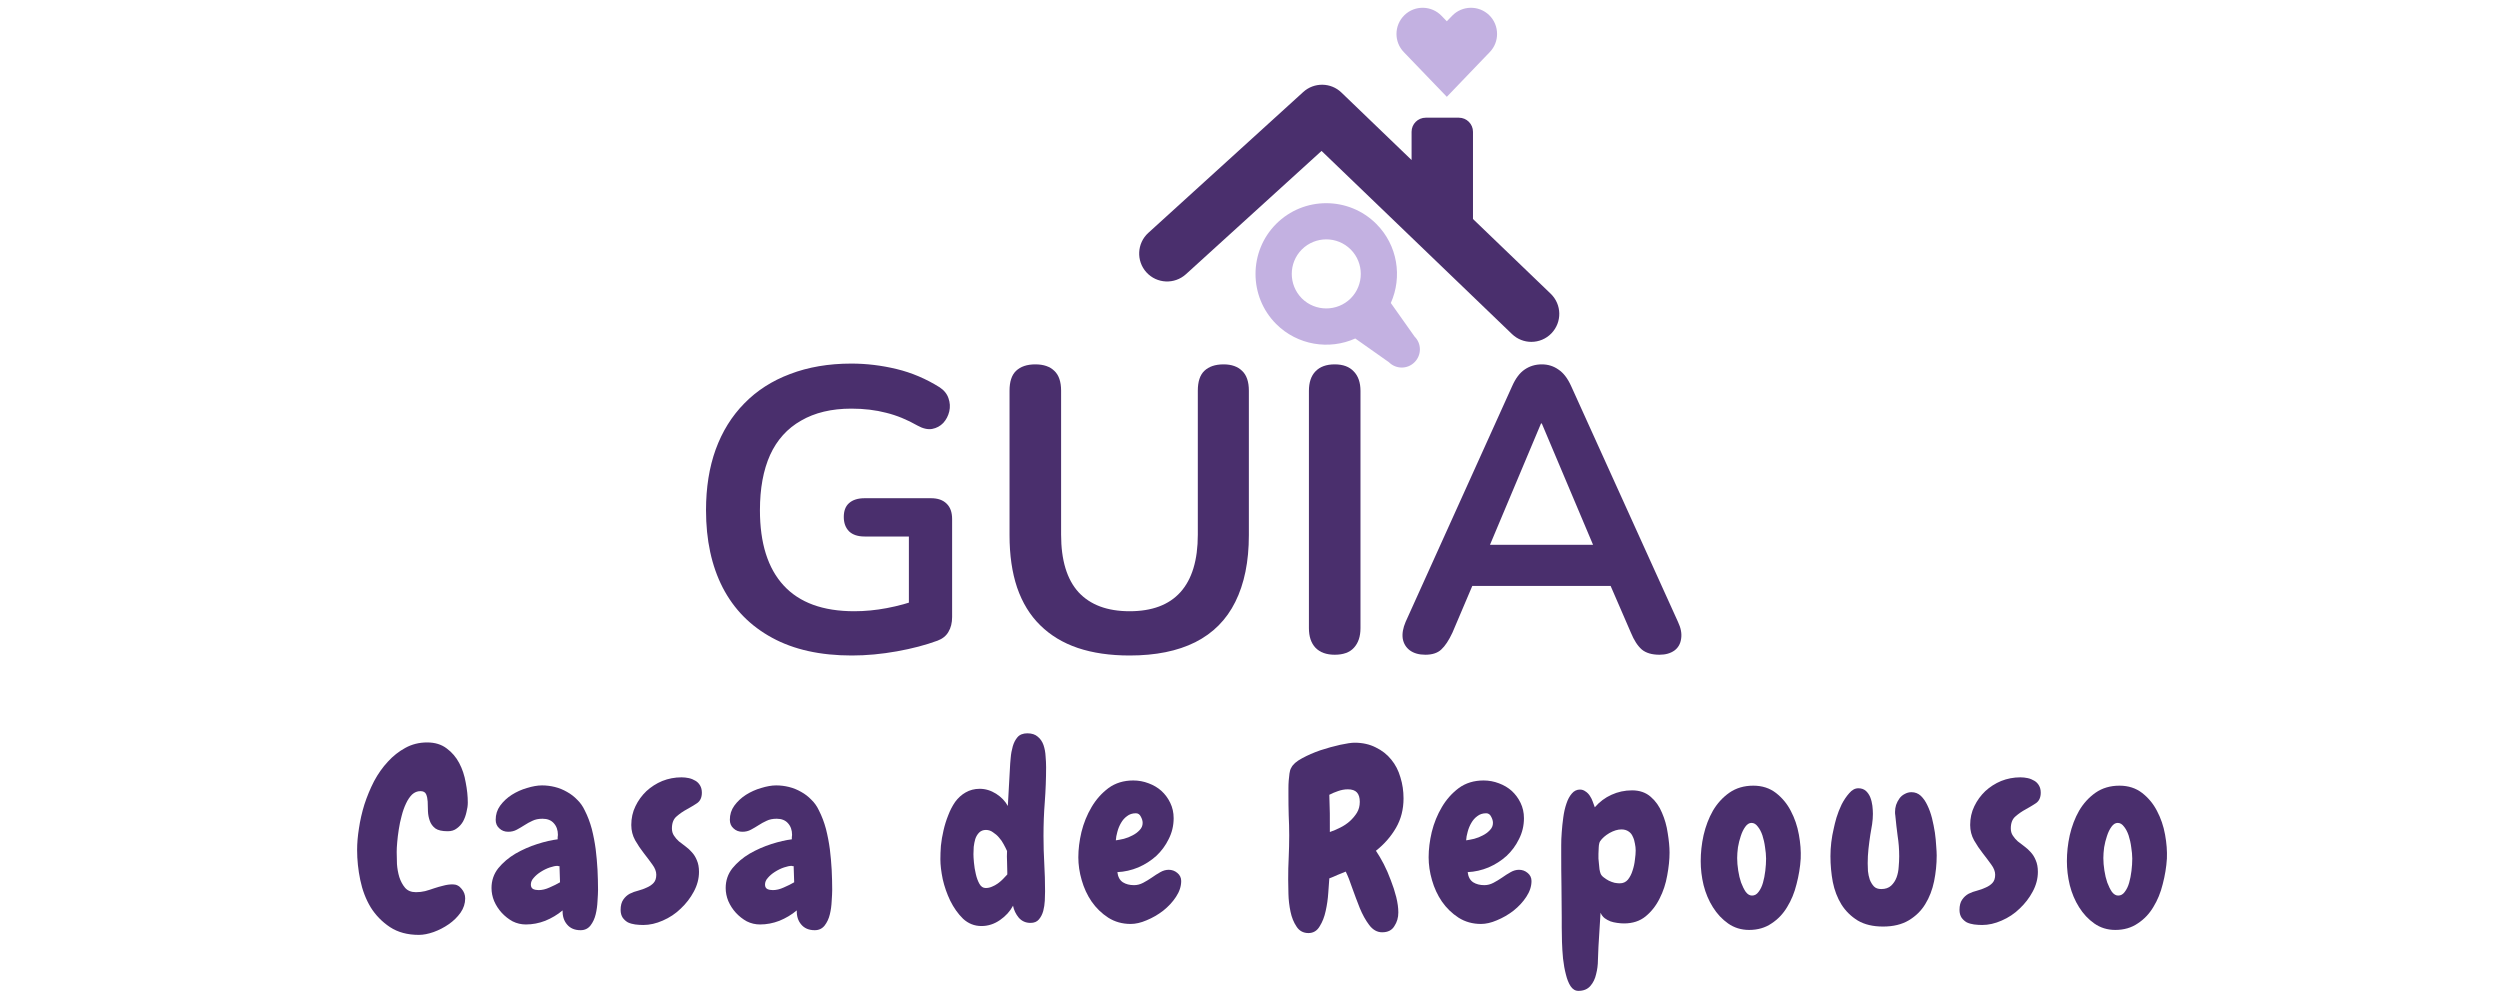 <?xml version="1.0" encoding="UTF-8"?>
<svg xmlns="http://www.w3.org/2000/svg" xmlns:xlink="http://www.w3.org/1999/xlink" width="200" zoomAndPan="magnify" viewBox="0 0 150 60" height="80" preserveAspectRatio="xMidYMid meet" version="1.0">
  <defs>
    <g></g>
    <clipPath id="6ddfd1fedf">
      <path d="M 68.352 5.078 L 93.559 5.078 L 93.559 20.512 L 68.352 20.512 Z M 68.352 5.078 " clip-rule="nonzero"></path>
    </clipPath>
    <clipPath id="aa4024d11d">
      <path d="M 83 0.301 L 90 0.301 L 90 6 L 83 6 Z M 83 0.301 " clip-rule="nonzero"></path>
    </clipPath>
    <clipPath id="9c0c8d02f8">
      <path d="M 75 12 L 85.418 12 L 85.418 22.277 L 75 22.277 Z M 75 12 " clip-rule="nonzero"></path>
    </clipPath>
  </defs>
  <g clip-path="url(#6ddfd1fedf)">
    <path fill="#4a2f6d" d="M 93.043 17.625 L 88.379 13.141 L 88.379 7.906 C 88.379 7.441 88 7.062 87.535 7.062 L 85.543 7.062 C 85.074 7.062 84.695 7.441 84.695 7.906 L 84.695 9.602 L 80.484 5.551 C 79.852 4.941 78.848 4.926 78.195 5.52 L 68.898 13.973 C 68.215 14.594 68.164 15.656 68.785 16.34 C 69.41 17.027 70.469 17.074 71.156 16.453 L 79.293 9.055 L 90.719 20.043 C 91.043 20.355 91.461 20.512 91.879 20.512 C 92.32 20.512 92.762 20.34 93.09 19.996 C 93.73 19.328 93.711 18.27 93.043 17.625 " fill-opacity="1" fill-rule="nonzero"></path>
  </g>
  <g clip-path="url(#aa4024d11d)">
    <path fill="#c3b1e1" d="M 89.824 2.039 C 89.824 2.43 89.68 2.82 89.387 3.125 L 88.984 3.543 L 86.809 5.809 L 84.629 3.543 L 84.227 3.125 C 83.934 2.82 83.789 2.43 83.789 2.039 C 83.789 1.621 83.953 1.211 84.273 0.902 C 84.895 0.305 85.891 0.324 86.492 0.949 L 86.809 1.277 L 87.125 0.949 C 87.727 0.324 88.719 0.305 89.344 0.902 C 89.664 1.211 89.824 1.621 89.824 2.039 " fill-opacity="1" fill-rule="nonzero"></path>
  </g>
  <g clip-path="url(#9c0c8d02f8)">
    <path fill="#c3b1e1" d="M 84.875 20.195 L 83.449 18.18 C 84.148 16.613 83.859 14.715 82.578 13.434 C 80.922 11.777 78.227 11.777 76.57 13.434 C 74.918 15.09 74.918 17.785 76.57 19.441 C 77.852 20.719 79.758 21.012 81.316 20.309 L 83.336 21.734 C 83.762 22.16 84.449 22.16 84.871 21.734 C 85.301 21.309 85.301 20.617 84.875 20.195 Z M 78.109 17.902 C 77.305 17.09 77.305 15.777 78.109 14.969 C 78.922 14.16 80.234 14.16 81.043 14.969 C 81.848 15.777 81.848 17.094 81.043 17.902 C 80.234 18.707 78.918 18.707 78.109 17.902 Z M 78.109 17.902 " fill-opacity="1" fill-rule="nonzero"></path>
  </g>
  <g fill="#4a2f6d" fill-opacity="1">
    <g transform="translate(21.349, 55.39)">
      <g>
        <path d="M 6.719 -7.234 C 6.719 -7.055 6.691 -6.867 6.641 -6.672 C 6.598 -6.473 6.531 -6.285 6.438 -6.109 C 6.344 -5.941 6.219 -5.801 6.062 -5.688 C 5.914 -5.57 5.734 -5.516 5.516 -5.516 C 5.18 -5.516 4.93 -5.57 4.766 -5.688 C 4.609 -5.812 4.5 -5.961 4.438 -6.141 C 4.375 -6.316 4.336 -6.508 4.328 -6.719 C 4.328 -6.926 4.32 -7.117 4.312 -7.297 C 4.301 -7.473 4.27 -7.617 4.219 -7.734 C 4.164 -7.859 4.051 -7.922 3.875 -7.922 C 3.688 -7.922 3.52 -7.852 3.375 -7.719 C 3.238 -7.582 3.117 -7.406 3.016 -7.188 C 2.91 -6.969 2.82 -6.719 2.75 -6.438 C 2.676 -6.164 2.617 -5.895 2.578 -5.625 C 2.535 -5.352 2.504 -5.098 2.484 -4.859 C 2.461 -4.617 2.453 -4.422 2.453 -4.266 C 2.453 -4.066 2.457 -3.828 2.469 -3.547 C 2.488 -3.273 2.535 -3.016 2.609 -2.766 C 2.691 -2.516 2.805 -2.301 2.953 -2.125 C 3.109 -1.945 3.328 -1.859 3.609 -1.859 C 3.797 -1.859 3.977 -1.879 4.156 -1.922 C 4.344 -1.973 4.523 -2.031 4.703 -2.094 C 4.891 -2.156 5.07 -2.207 5.25 -2.25 C 5.438 -2.301 5.625 -2.328 5.812 -2.328 C 6.031 -2.328 6.207 -2.238 6.344 -2.062 C 6.488 -1.895 6.562 -1.703 6.562 -1.484 C 6.562 -1.18 6.469 -0.895 6.281 -0.625 C 6.094 -0.363 5.859 -0.133 5.578 0.062 C 5.297 0.258 4.992 0.414 4.672 0.531 C 4.348 0.645 4.051 0.703 3.781 0.703 C 3.102 0.703 2.523 0.547 2.047 0.234 C 1.578 -0.078 1.191 -0.473 0.891 -0.953 C 0.598 -1.441 0.391 -1.988 0.266 -2.594 C 0.141 -3.195 0.078 -3.797 0.078 -4.391 C 0.078 -4.785 0.113 -5.219 0.188 -5.688 C 0.258 -6.164 0.367 -6.645 0.516 -7.125 C 0.672 -7.602 0.863 -8.066 1.094 -8.516 C 1.332 -8.961 1.609 -9.352 1.922 -9.688 C 2.234 -10.031 2.582 -10.305 2.969 -10.516 C 3.363 -10.734 3.801 -10.844 4.281 -10.844 C 4.75 -10.844 5.141 -10.723 5.453 -10.484 C 5.766 -10.254 6.016 -9.961 6.203 -9.609 C 6.391 -9.254 6.52 -8.863 6.594 -8.438 C 6.676 -8.02 6.719 -7.617 6.719 -7.234 Z M 6.719 -7.234 "></path>
      </g>
    </g>
  </g>
  <g fill="#4a2f6d" fill-opacity="1">
    <g transform="translate(29.413, 55.39)">
      <g>
        <path d="M 6.469 -2 C 6.469 -1.832 6.457 -1.609 6.438 -1.328 C 6.426 -1.055 6.391 -0.789 6.328 -0.531 C 6.266 -0.27 6.16 -0.047 6.016 0.141 C 5.867 0.328 5.672 0.422 5.422 0.422 C 5.066 0.422 4.797 0.305 4.609 0.078 C 4.422 -0.141 4.332 -0.422 4.344 -0.766 C 4.031 -0.504 3.68 -0.297 3.297 -0.141 C 2.922 0.004 2.535 0.078 2.141 0.078 C 1.859 0.078 1.594 0.016 1.344 -0.109 C 1.102 -0.242 0.883 -0.414 0.688 -0.625 C 0.5 -0.832 0.348 -1.066 0.234 -1.328 C 0.129 -1.586 0.078 -1.848 0.078 -2.109 C 0.078 -2.555 0.211 -2.953 0.484 -3.297 C 0.766 -3.641 1.109 -3.93 1.516 -4.172 C 1.93 -4.41 2.367 -4.602 2.828 -4.75 C 3.285 -4.895 3.691 -4.988 4.047 -5.031 C 4.047 -5.082 4.047 -5.125 4.047 -5.156 C 4.055 -5.195 4.062 -5.242 4.062 -5.297 C 4.062 -5.586 3.977 -5.82 3.812 -6 C 3.656 -6.176 3.43 -6.266 3.141 -6.266 C 2.898 -6.266 2.695 -6.223 2.531 -6.141 C 2.363 -6.066 2.203 -5.977 2.047 -5.875 C 1.898 -5.781 1.75 -5.691 1.594 -5.609 C 1.438 -5.523 1.266 -5.484 1.078 -5.484 C 0.867 -5.484 0.691 -5.551 0.547 -5.688 C 0.398 -5.82 0.328 -5.992 0.328 -6.203 C 0.328 -6.516 0.414 -6.797 0.594 -7.047 C 0.781 -7.305 1.016 -7.523 1.297 -7.703 C 1.578 -7.879 1.879 -8.016 2.203 -8.109 C 2.535 -8.211 2.836 -8.266 3.109 -8.266 C 3.367 -8.266 3.625 -8.234 3.875 -8.172 C 4.133 -8.109 4.379 -8.008 4.609 -7.875 C 4.836 -7.75 5.039 -7.594 5.219 -7.406 C 5.406 -7.227 5.555 -7.016 5.672 -6.766 C 5.848 -6.422 5.988 -6.051 6.094 -5.656 C 6.195 -5.258 6.273 -4.852 6.328 -4.438 C 6.379 -4.031 6.414 -3.617 6.438 -3.203 C 6.457 -2.797 6.469 -2.395 6.469 -2 Z M 4.188 -2.453 L 4.156 -3.422 C 4.133 -3.422 4.113 -3.422 4.094 -3.422 C 4.07 -3.43 4.051 -3.438 4.031 -3.438 C 3.914 -3.438 3.766 -3.406 3.578 -3.344 C 3.391 -3.281 3.207 -3.191 3.031 -3.078 C 2.863 -2.973 2.723 -2.852 2.609 -2.719 C 2.492 -2.594 2.438 -2.457 2.438 -2.312 C 2.438 -2.188 2.484 -2.098 2.578 -2.047 C 2.672 -2.004 2.781 -1.984 2.906 -1.984 C 3.113 -1.984 3.332 -2.035 3.562 -2.141 C 3.801 -2.242 4.008 -2.348 4.188 -2.453 Z M 4.188 -2.453 "></path>
      </g>
    </g>
  </g>
  <g fill="#4a2f6d" fill-opacity="1">
    <g transform="translate(37.518, 55.39)">
      <g>
        <path d="M 4.594 -7.828 C 4.594 -7.547 4.5 -7.336 4.312 -7.203 C 4.125 -7.078 3.914 -6.953 3.688 -6.828 C 3.469 -6.711 3.266 -6.57 3.078 -6.406 C 2.891 -6.25 2.797 -6.008 2.797 -5.688 C 2.797 -5.52 2.836 -5.375 2.922 -5.25 C 3.004 -5.125 3.102 -5.008 3.219 -4.906 C 3.344 -4.812 3.473 -4.711 3.609 -4.609 C 3.754 -4.504 3.883 -4.383 4 -4.25 C 4.125 -4.113 4.223 -3.953 4.297 -3.766 C 4.379 -3.578 4.422 -3.348 4.422 -3.078 C 4.422 -2.672 4.316 -2.273 4.109 -1.891 C 3.91 -1.516 3.648 -1.176 3.328 -0.875 C 3.016 -0.57 2.656 -0.332 2.25 -0.156 C 1.852 0.02 1.461 0.109 1.078 0.109 C 0.922 0.109 0.758 0.098 0.594 0.078 C 0.438 0.055 0.289 0.016 0.156 -0.047 C 0.031 -0.117 -0.07 -0.211 -0.156 -0.328 C -0.238 -0.453 -0.281 -0.609 -0.281 -0.797 C -0.281 -1.055 -0.227 -1.258 -0.125 -1.406 C -0.02 -1.562 0.109 -1.68 0.266 -1.766 C 0.43 -1.848 0.602 -1.91 0.781 -1.953 C 0.969 -2.004 1.141 -2.066 1.297 -2.141 C 1.461 -2.211 1.598 -2.305 1.703 -2.422 C 1.805 -2.535 1.859 -2.695 1.859 -2.906 C 1.859 -3.102 1.781 -3.305 1.625 -3.516 C 1.469 -3.734 1.297 -3.961 1.109 -4.203 C 0.922 -4.441 0.75 -4.695 0.594 -4.969 C 0.438 -5.25 0.359 -5.555 0.359 -5.891 C 0.359 -6.297 0.441 -6.672 0.609 -7.016 C 0.773 -7.359 0.992 -7.66 1.266 -7.922 C 1.547 -8.18 1.863 -8.383 2.219 -8.531 C 2.582 -8.676 2.969 -8.75 3.375 -8.75 C 3.52 -8.75 3.664 -8.734 3.812 -8.703 C 3.957 -8.672 4.086 -8.617 4.203 -8.547 C 4.316 -8.484 4.41 -8.391 4.484 -8.266 C 4.555 -8.148 4.594 -8.004 4.594 -7.828 Z M 4.594 -7.828 "></path>
      </g>
    </g>
  </g>
  <g fill="#4a2f6d" fill-opacity="1">
    <g transform="translate(43.463, 55.39)">
      <g>
        <path d="M 6.469 -2 C 6.469 -1.832 6.457 -1.609 6.438 -1.328 C 6.426 -1.055 6.391 -0.789 6.328 -0.531 C 6.266 -0.27 6.16 -0.047 6.016 0.141 C 5.867 0.328 5.672 0.422 5.422 0.422 C 5.066 0.422 4.797 0.305 4.609 0.078 C 4.422 -0.141 4.332 -0.422 4.344 -0.766 C 4.031 -0.504 3.68 -0.297 3.297 -0.141 C 2.922 0.004 2.535 0.078 2.141 0.078 C 1.859 0.078 1.594 0.016 1.344 -0.109 C 1.102 -0.242 0.883 -0.414 0.688 -0.625 C 0.5 -0.832 0.348 -1.066 0.234 -1.328 C 0.129 -1.586 0.078 -1.848 0.078 -2.109 C 0.078 -2.555 0.211 -2.953 0.484 -3.297 C 0.766 -3.641 1.109 -3.93 1.516 -4.172 C 1.93 -4.41 2.367 -4.602 2.828 -4.75 C 3.285 -4.895 3.691 -4.988 4.047 -5.031 C 4.047 -5.082 4.047 -5.125 4.047 -5.156 C 4.055 -5.195 4.062 -5.242 4.062 -5.297 C 4.062 -5.586 3.977 -5.82 3.812 -6 C 3.656 -6.176 3.43 -6.266 3.141 -6.266 C 2.898 -6.266 2.695 -6.223 2.531 -6.141 C 2.363 -6.066 2.203 -5.977 2.047 -5.875 C 1.898 -5.781 1.75 -5.691 1.594 -5.609 C 1.438 -5.523 1.266 -5.484 1.078 -5.484 C 0.867 -5.484 0.691 -5.551 0.547 -5.688 C 0.398 -5.82 0.328 -5.992 0.328 -6.203 C 0.328 -6.516 0.414 -6.797 0.594 -7.047 C 0.781 -7.305 1.016 -7.523 1.297 -7.703 C 1.578 -7.879 1.879 -8.016 2.203 -8.109 C 2.535 -8.211 2.836 -8.266 3.109 -8.266 C 3.367 -8.266 3.625 -8.234 3.875 -8.172 C 4.133 -8.109 4.379 -8.008 4.609 -7.875 C 4.836 -7.75 5.039 -7.594 5.219 -7.406 C 5.406 -7.227 5.555 -7.016 5.672 -6.766 C 5.848 -6.422 5.988 -6.051 6.094 -5.656 C 6.195 -5.258 6.273 -4.852 6.328 -4.438 C 6.379 -4.031 6.414 -3.617 6.438 -3.203 C 6.457 -2.797 6.469 -2.395 6.469 -2 Z M 4.188 -2.453 L 4.156 -3.422 C 4.133 -3.422 4.113 -3.422 4.094 -3.422 C 4.07 -3.43 4.051 -3.438 4.031 -3.438 C 3.914 -3.438 3.766 -3.406 3.578 -3.344 C 3.391 -3.281 3.207 -3.191 3.031 -3.078 C 2.863 -2.973 2.723 -2.852 2.609 -2.719 C 2.492 -2.594 2.438 -2.457 2.438 -2.312 C 2.438 -2.188 2.484 -2.098 2.578 -2.047 C 2.672 -2.004 2.781 -1.984 2.906 -1.984 C 3.113 -1.984 3.332 -2.035 3.562 -2.141 C 3.801 -2.242 4.008 -2.348 4.188 -2.453 Z M 4.188 -2.453 "></path>
      </g>
    </g>
  </g>
  <g fill="#4a2f6d" fill-opacity="1">
    <g transform="translate(51.568, 55.39)">
      <g></g>
    </g>
  </g>
  <g fill="#4a2f6d" fill-opacity="1">
    <g transform="translate(56.204, 55.39)">
      <g>
        <path d="M 6.562 -9.359 C 6.562 -8.66 6.535 -7.969 6.484 -7.281 C 6.43 -6.602 6.406 -5.922 6.406 -5.234 C 6.406 -4.672 6.422 -4.113 6.453 -3.562 C 6.484 -3.02 6.5 -2.469 6.5 -1.906 C 6.5 -1.75 6.492 -1.562 6.484 -1.344 C 6.473 -1.133 6.441 -0.93 6.391 -0.734 C 6.336 -0.535 6.25 -0.363 6.125 -0.219 C 6.008 -0.082 5.844 -0.016 5.625 -0.016 C 5.344 -0.016 5.109 -0.117 4.922 -0.328 C 4.742 -0.547 4.629 -0.785 4.578 -1.047 C 4.398 -0.711 4.141 -0.426 3.797 -0.188 C 3.453 0.051 3.082 0.172 2.688 0.172 C 2.258 0.172 1.891 0.023 1.578 -0.266 C 1.273 -0.566 1.02 -0.926 0.812 -1.344 C 0.613 -1.758 0.461 -2.191 0.359 -2.641 C 0.266 -3.098 0.219 -3.492 0.219 -3.828 C 0.219 -4.066 0.227 -4.336 0.25 -4.641 C 0.281 -4.941 0.332 -5.25 0.406 -5.562 C 0.477 -5.875 0.57 -6.176 0.688 -6.469 C 0.801 -6.77 0.941 -7.039 1.109 -7.281 C 1.285 -7.52 1.492 -7.707 1.734 -7.844 C 1.984 -7.988 2.266 -8.062 2.578 -8.062 C 2.922 -8.062 3.25 -7.961 3.562 -7.766 C 3.875 -7.566 4.109 -7.32 4.266 -7.031 L 4.391 -9.281 C 4.398 -9.469 4.414 -9.68 4.438 -9.922 C 4.457 -10.16 4.5 -10.391 4.562 -10.609 C 4.625 -10.828 4.719 -11.008 4.844 -11.156 C 4.977 -11.312 5.176 -11.391 5.438 -11.391 C 5.707 -11.391 5.914 -11.32 6.062 -11.188 C 6.219 -11.062 6.332 -10.895 6.406 -10.688 C 6.477 -10.477 6.52 -10.254 6.531 -10.016 C 6.551 -9.785 6.562 -9.566 6.562 -9.359 Z M 4.234 -3.047 C 4.234 -3.266 4.227 -3.477 4.219 -3.688 C 4.207 -3.895 4.207 -4.109 4.219 -4.328 C 4.164 -4.453 4.098 -4.586 4.016 -4.734 C 3.941 -4.879 3.848 -5.016 3.734 -5.141 C 3.629 -5.266 3.508 -5.367 3.375 -5.453 C 3.25 -5.547 3.109 -5.594 2.953 -5.594 C 2.785 -5.594 2.648 -5.539 2.547 -5.438 C 2.441 -5.332 2.363 -5.203 2.312 -5.047 C 2.27 -4.898 2.238 -4.742 2.219 -4.578 C 2.207 -4.41 2.203 -4.266 2.203 -4.141 C 2.203 -4.023 2.211 -3.852 2.234 -3.625 C 2.254 -3.406 2.289 -3.18 2.344 -2.953 C 2.395 -2.723 2.469 -2.523 2.562 -2.359 C 2.656 -2.191 2.781 -2.109 2.938 -2.109 C 3.062 -2.109 3.188 -2.133 3.312 -2.188 C 3.438 -2.238 3.551 -2.301 3.656 -2.375 C 3.77 -2.457 3.875 -2.547 3.969 -2.641 C 4.07 -2.742 4.16 -2.836 4.234 -2.922 Z M 4.234 -3.047 "></path>
      </g>
    </g>
  </g>
  <g fill="#4a2f6d" fill-opacity="1">
    <g transform="translate(64.481, 55.39)">
      <g>
        <path d="M 6.391 -2.531 C 6.391 -2.207 6.285 -1.891 6.078 -1.578 C 5.879 -1.273 5.625 -1 5.312 -0.75 C 5 -0.508 4.664 -0.316 4.312 -0.172 C 3.969 -0.023 3.648 0.047 3.359 0.047 C 2.859 0.047 2.41 -0.078 2.016 -0.328 C 1.617 -0.586 1.285 -0.91 1.016 -1.297 C 0.754 -1.68 0.555 -2.109 0.422 -2.578 C 0.285 -3.047 0.219 -3.504 0.219 -3.953 C 0.219 -4.43 0.281 -4.938 0.406 -5.469 C 0.539 -6.008 0.742 -6.508 1.016 -6.969 C 1.285 -7.426 1.625 -7.805 2.031 -8.109 C 2.445 -8.41 2.941 -8.562 3.516 -8.562 C 3.836 -8.562 4.145 -8.504 4.438 -8.391 C 4.727 -8.285 4.984 -8.133 5.203 -7.938 C 5.422 -7.738 5.598 -7.5 5.734 -7.219 C 5.867 -6.945 5.938 -6.641 5.938 -6.297 C 5.938 -5.848 5.836 -5.43 5.641 -5.047 C 5.453 -4.66 5.203 -4.32 4.891 -4.031 C 4.578 -3.75 4.219 -3.52 3.812 -3.344 C 3.406 -3.176 2.988 -3.082 2.562 -3.062 C 2.594 -2.781 2.703 -2.578 2.891 -2.453 C 3.078 -2.336 3.301 -2.281 3.562 -2.281 C 3.75 -2.281 3.93 -2.328 4.109 -2.422 C 4.285 -2.516 4.457 -2.617 4.625 -2.734 C 4.801 -2.859 4.973 -2.969 5.141 -3.062 C 5.305 -3.156 5.473 -3.203 5.641 -3.203 C 5.836 -3.203 6.008 -3.141 6.156 -3.016 C 6.312 -2.891 6.391 -2.727 6.391 -2.531 Z M 4.078 -6.016 C 4.078 -6.141 4.039 -6.266 3.969 -6.391 C 3.906 -6.523 3.805 -6.594 3.672 -6.594 C 3.461 -6.594 3.285 -6.535 3.141 -6.422 C 2.992 -6.316 2.875 -6.18 2.781 -6.016 C 2.688 -5.859 2.613 -5.68 2.562 -5.484 C 2.508 -5.297 2.477 -5.125 2.469 -4.969 C 2.602 -4.988 2.766 -5.02 2.953 -5.062 C 3.141 -5.113 3.312 -5.18 3.469 -5.266 C 3.633 -5.348 3.773 -5.453 3.891 -5.578 C 4.016 -5.703 4.078 -5.848 4.078 -6.016 Z M 4.078 -6.016 "></path>
      </g>
    </g>
  </g>
  <g fill="#4a2f6d" fill-opacity="1">
    <g transform="translate(72.217, 55.39)">
      <g></g>
    </g>
  </g>
  <g fill="#4a2f6d" fill-opacity="1">
    <g transform="translate(76.853, 55.39)">
      <g>
        <path d="M 7.359 -7.484 C 7.359 -6.828 7.207 -6.238 6.906 -5.719 C 6.602 -5.195 6.203 -4.738 5.703 -4.344 C 5.859 -4.113 6.016 -3.848 6.172 -3.547 C 6.328 -3.242 6.469 -2.922 6.594 -2.578 C 6.727 -2.242 6.836 -1.906 6.922 -1.562 C 7.004 -1.227 7.047 -0.922 7.047 -0.641 C 7.047 -0.336 6.969 -0.066 6.812 0.172 C 6.664 0.422 6.422 0.547 6.078 0.547 C 5.773 0.547 5.516 0.398 5.297 0.109 C 5.086 -0.172 4.898 -0.508 4.734 -0.906 C 4.578 -1.301 4.426 -1.703 4.281 -2.109 C 4.145 -2.516 4.016 -2.844 3.891 -3.094 C 3.723 -3.031 3.555 -2.961 3.391 -2.891 C 3.234 -2.816 3.07 -2.75 2.906 -2.688 C 2.895 -2.477 2.875 -2.191 2.844 -1.828 C 2.82 -1.461 2.77 -1.098 2.688 -0.734 C 2.613 -0.379 2.492 -0.07 2.328 0.188 C 2.172 0.457 1.945 0.594 1.656 0.594 C 1.344 0.594 1.102 0.461 0.938 0.203 C 0.77 -0.047 0.648 -0.344 0.578 -0.688 C 0.504 -1.039 0.461 -1.398 0.453 -1.766 C 0.441 -2.129 0.438 -2.414 0.438 -2.625 C 0.438 -3.07 0.445 -3.508 0.469 -3.938 C 0.488 -4.375 0.5 -4.816 0.5 -5.266 C 0.5 -5.672 0.488 -6.078 0.469 -6.484 C 0.457 -6.891 0.453 -7.301 0.453 -7.719 C 0.453 -7.812 0.453 -7.93 0.453 -8.078 C 0.453 -8.234 0.457 -8.391 0.469 -8.547 C 0.488 -8.703 0.504 -8.848 0.516 -8.984 C 0.535 -9.129 0.57 -9.242 0.625 -9.328 C 0.719 -9.523 0.93 -9.711 1.266 -9.891 C 1.609 -10.078 1.977 -10.238 2.375 -10.375 C 2.781 -10.508 3.176 -10.617 3.562 -10.703 C 3.945 -10.785 4.234 -10.828 4.422 -10.828 C 4.898 -10.828 5.32 -10.734 5.688 -10.547 C 6.062 -10.367 6.375 -10.125 6.625 -9.812 C 6.875 -9.508 7.055 -9.156 7.172 -8.75 C 7.297 -8.352 7.359 -7.93 7.359 -7.484 Z M 4.734 -7.281 C 4.734 -7.531 4.676 -7.719 4.562 -7.844 C 4.445 -7.969 4.266 -8.031 4.016 -8.031 C 3.816 -8.031 3.617 -7.992 3.422 -7.922 C 3.234 -7.859 3.062 -7.785 2.906 -7.703 C 2.938 -6.953 2.945 -6.207 2.938 -5.469 C 3.145 -5.539 3.352 -5.629 3.562 -5.734 C 3.77 -5.836 3.957 -5.961 4.125 -6.109 C 4.301 -6.266 4.445 -6.438 4.562 -6.625 C 4.676 -6.812 4.734 -7.031 4.734 -7.281 Z M 4.734 -7.281 "></path>
      </g>
    </g>
  </g>
  <g fill="#4a2f6d" fill-opacity="1">
    <g transform="translate(85.499, 55.39)">
      <g>
        <path d="M 6.391 -2.531 C 6.391 -2.207 6.285 -1.891 6.078 -1.578 C 5.879 -1.273 5.625 -1 5.312 -0.75 C 5 -0.508 4.664 -0.316 4.312 -0.172 C 3.969 -0.023 3.648 0.047 3.359 0.047 C 2.859 0.047 2.41 -0.078 2.016 -0.328 C 1.617 -0.586 1.285 -0.91 1.016 -1.297 C 0.754 -1.68 0.555 -2.109 0.422 -2.578 C 0.285 -3.047 0.219 -3.504 0.219 -3.953 C 0.219 -4.43 0.281 -4.938 0.406 -5.469 C 0.539 -6.008 0.742 -6.508 1.016 -6.969 C 1.285 -7.426 1.625 -7.805 2.031 -8.109 C 2.445 -8.41 2.941 -8.562 3.516 -8.562 C 3.836 -8.562 4.145 -8.504 4.438 -8.391 C 4.727 -8.285 4.984 -8.133 5.203 -7.938 C 5.422 -7.738 5.598 -7.5 5.734 -7.219 C 5.867 -6.945 5.938 -6.641 5.938 -6.297 C 5.938 -5.848 5.836 -5.43 5.641 -5.047 C 5.453 -4.66 5.203 -4.32 4.891 -4.031 C 4.578 -3.75 4.219 -3.52 3.812 -3.344 C 3.406 -3.176 2.988 -3.082 2.562 -3.062 C 2.594 -2.781 2.703 -2.578 2.891 -2.453 C 3.078 -2.336 3.301 -2.281 3.562 -2.281 C 3.75 -2.281 3.93 -2.328 4.109 -2.422 C 4.285 -2.516 4.457 -2.617 4.625 -2.734 C 4.801 -2.859 4.973 -2.969 5.141 -3.062 C 5.305 -3.156 5.473 -3.203 5.641 -3.203 C 5.836 -3.203 6.008 -3.141 6.156 -3.016 C 6.312 -2.891 6.391 -2.727 6.391 -2.531 Z M 4.078 -6.016 C 4.078 -6.141 4.039 -6.266 3.969 -6.391 C 3.906 -6.523 3.805 -6.594 3.672 -6.594 C 3.461 -6.594 3.285 -6.535 3.141 -6.422 C 2.992 -6.316 2.875 -6.18 2.781 -6.016 C 2.688 -5.859 2.613 -5.68 2.562 -5.484 C 2.508 -5.297 2.477 -5.125 2.469 -4.969 C 2.602 -4.988 2.766 -5.02 2.953 -5.062 C 3.141 -5.113 3.312 -5.18 3.469 -5.266 C 3.633 -5.348 3.773 -5.453 3.891 -5.578 C 4.016 -5.703 4.078 -5.848 4.078 -6.016 Z M 4.078 -6.016 "></path>
      </g>
    </g>
  </g>
  <g fill="#4a2f6d" fill-opacity="1">
    <g transform="translate(93.235, 55.39)">
      <g>
        <path d="M 6.938 -4.234 C 6.938 -3.816 6.891 -3.359 6.797 -2.859 C 6.711 -2.367 6.562 -1.91 6.344 -1.484 C 6.133 -1.055 5.852 -0.695 5.5 -0.406 C 5.156 -0.125 4.723 0.016 4.203 0.016 C 4.078 0.016 3.941 0.004 3.797 -0.016 C 3.648 -0.035 3.516 -0.066 3.391 -0.109 C 3.266 -0.16 3.148 -0.223 3.047 -0.297 C 2.941 -0.379 2.859 -0.488 2.797 -0.625 L 2.672 1.422 C 2.66 1.641 2.648 1.898 2.641 2.203 C 2.641 2.504 2.602 2.789 2.531 3.062 C 2.469 3.344 2.352 3.578 2.188 3.766 C 2.02 3.961 1.781 4.062 1.469 4.062 C 1.281 4.062 1.125 3.969 1 3.781 C 0.883 3.602 0.789 3.367 0.719 3.078 C 0.645 2.797 0.586 2.477 0.547 2.125 C 0.516 1.781 0.492 1.445 0.484 1.125 C 0.473 0.801 0.469 0.504 0.469 0.234 C 0.469 -0.023 0.469 -0.219 0.469 -0.344 C 0.469 -0.977 0.461 -1.609 0.453 -2.234 C 0.441 -2.867 0.438 -3.504 0.438 -4.141 C 0.438 -4.254 0.438 -4.43 0.438 -4.672 C 0.438 -4.91 0.445 -5.172 0.469 -5.453 C 0.488 -5.742 0.52 -6.039 0.562 -6.344 C 0.602 -6.645 0.664 -6.922 0.75 -7.172 C 0.832 -7.422 0.941 -7.625 1.078 -7.781 C 1.211 -7.938 1.375 -8.016 1.562 -8.016 C 1.688 -8.016 1.797 -7.977 1.891 -7.906 C 1.992 -7.844 2.082 -7.754 2.156 -7.641 C 2.227 -7.535 2.285 -7.422 2.328 -7.297 C 2.379 -7.172 2.422 -7.055 2.453 -6.953 C 2.742 -7.285 3.078 -7.535 3.453 -7.703 C 3.836 -7.879 4.25 -7.969 4.688 -7.969 C 5.145 -7.969 5.52 -7.836 5.812 -7.578 C 6.102 -7.328 6.328 -7.008 6.484 -6.625 C 6.648 -6.25 6.766 -5.844 6.828 -5.406 C 6.898 -4.977 6.938 -4.586 6.938 -4.234 Z M 4.906 -4.359 C 4.906 -4.492 4.891 -4.633 4.859 -4.781 C 4.836 -4.926 4.797 -5.062 4.734 -5.188 C 4.68 -5.32 4.598 -5.426 4.484 -5.5 C 4.367 -5.582 4.223 -5.625 4.047 -5.625 C 3.828 -5.625 3.586 -5.551 3.328 -5.406 C 3.078 -5.258 2.891 -5.094 2.766 -4.906 C 2.723 -4.832 2.695 -4.707 2.688 -4.531 C 2.676 -4.363 2.672 -4.238 2.672 -4.156 C 2.672 -4.082 2.672 -3.988 2.672 -3.875 C 2.68 -3.77 2.691 -3.66 2.703 -3.547 C 2.711 -3.441 2.723 -3.336 2.734 -3.234 C 2.754 -3.129 2.773 -3.047 2.797 -2.984 C 2.828 -2.898 2.891 -2.82 2.984 -2.75 C 3.078 -2.676 3.18 -2.609 3.297 -2.547 C 3.41 -2.492 3.523 -2.453 3.641 -2.422 C 3.766 -2.398 3.867 -2.391 3.953 -2.391 C 4.148 -2.391 4.312 -2.461 4.438 -2.609 C 4.562 -2.766 4.656 -2.945 4.719 -3.156 C 4.789 -3.363 4.836 -3.578 4.859 -3.797 C 4.891 -4.023 4.906 -4.211 4.906 -4.359 Z M 4.906 -4.359 "></path>
      </g>
    </g>
  </g>
  <g fill="#4a2f6d" fill-opacity="1">
    <g transform="translate(101.824, 55.39)">
      <g>
        <path d="M 3.125 0.406 C 2.645 0.406 2.223 0.273 1.859 0.016 C 1.504 -0.234 1.203 -0.555 0.953 -0.953 C 0.703 -1.348 0.516 -1.789 0.391 -2.281 C 0.273 -2.77 0.219 -3.25 0.219 -3.719 C 0.219 -4.227 0.273 -4.75 0.391 -5.281 C 0.516 -5.82 0.703 -6.312 0.953 -6.75 C 1.211 -7.188 1.539 -7.547 1.938 -7.828 C 2.344 -8.109 2.82 -8.25 3.375 -8.25 C 3.906 -8.25 4.359 -8.102 4.734 -7.812 C 5.109 -7.52 5.406 -7.16 5.625 -6.734 C 5.852 -6.305 6.016 -5.832 6.109 -5.312 C 6.203 -4.801 6.238 -4.32 6.219 -3.875 C 6.188 -3.363 6.102 -2.852 5.969 -2.344 C 5.844 -1.832 5.656 -1.375 5.406 -0.969 C 5.164 -0.562 4.852 -0.234 4.469 0.016 C 4.094 0.273 3.645 0.406 3.125 0.406 Z M 3.266 -6.016 C 3.129 -6.016 3.004 -5.938 2.891 -5.781 C 2.785 -5.633 2.695 -5.453 2.625 -5.234 C 2.551 -5.016 2.492 -4.785 2.453 -4.547 C 2.422 -4.305 2.406 -4.094 2.406 -3.906 C 2.406 -3.676 2.426 -3.426 2.469 -3.156 C 2.508 -2.895 2.566 -2.656 2.641 -2.438 C 2.723 -2.219 2.816 -2.031 2.922 -1.875 C 3.035 -1.727 3.16 -1.656 3.297 -1.656 C 3.453 -1.656 3.582 -1.727 3.688 -1.875 C 3.801 -2.02 3.891 -2.203 3.953 -2.422 C 4.016 -2.641 4.062 -2.879 4.094 -3.141 C 4.125 -3.398 4.141 -3.645 4.141 -3.875 C 4.141 -4.082 4.117 -4.312 4.078 -4.562 C 4.047 -4.812 3.992 -5.047 3.922 -5.266 C 3.848 -5.484 3.754 -5.66 3.641 -5.797 C 3.535 -5.941 3.41 -6.016 3.266 -6.016 Z M 3.266 -6.016 "></path>
      </g>
    </g>
  </g>
  <g fill="#4a2f6d" fill-opacity="1">
    <g transform="translate(109.546, 55.39)">
      <g>
        <path d="M 6.656 -4.062 C 6.656 -3.539 6.602 -3.023 6.5 -2.516 C 6.395 -2.004 6.219 -1.547 5.969 -1.141 C 5.727 -0.742 5.398 -0.422 4.984 -0.172 C 4.566 0.078 4.051 0.203 3.438 0.203 C 2.832 0.203 2.328 0.082 1.922 -0.156 C 1.516 -0.406 1.188 -0.727 0.938 -1.125 C 0.695 -1.52 0.523 -1.969 0.422 -2.469 C 0.328 -2.977 0.281 -3.492 0.281 -4.016 C 0.281 -4.578 0.348 -5.141 0.484 -5.703 C 0.516 -5.859 0.566 -6.066 0.641 -6.328 C 0.723 -6.598 0.828 -6.863 0.953 -7.125 C 1.086 -7.383 1.238 -7.609 1.406 -7.797 C 1.57 -7.992 1.754 -8.094 1.953 -8.094 C 2.141 -8.094 2.289 -8.039 2.406 -7.938 C 2.52 -7.832 2.609 -7.703 2.672 -7.547 C 2.734 -7.391 2.773 -7.223 2.797 -7.047 C 2.816 -6.867 2.828 -6.707 2.828 -6.562 C 2.828 -6.352 2.812 -6.145 2.781 -5.938 C 2.75 -5.727 2.711 -5.516 2.672 -5.297 C 2.629 -5.016 2.594 -4.734 2.562 -4.453 C 2.531 -4.172 2.516 -3.883 2.516 -3.594 C 2.516 -3.457 2.52 -3.301 2.531 -3.125 C 2.551 -2.945 2.586 -2.773 2.641 -2.609 C 2.703 -2.453 2.785 -2.316 2.891 -2.203 C 2.992 -2.098 3.141 -2.047 3.328 -2.047 C 3.578 -2.047 3.773 -2.113 3.922 -2.25 C 4.066 -2.383 4.176 -2.551 4.25 -2.75 C 4.32 -2.945 4.363 -3.156 4.375 -3.375 C 4.395 -3.602 4.406 -3.816 4.406 -4.016 C 4.406 -4.43 4.375 -4.836 4.312 -5.234 C 4.258 -5.641 4.211 -6.051 4.172 -6.469 C 4.16 -6.52 4.156 -6.586 4.156 -6.672 C 4.156 -6.816 4.176 -6.957 4.219 -7.094 C 4.27 -7.238 4.336 -7.367 4.422 -7.484 C 4.504 -7.598 4.609 -7.688 4.734 -7.75 C 4.859 -7.82 4.992 -7.859 5.141 -7.859 C 5.359 -7.859 5.547 -7.785 5.703 -7.641 C 5.859 -7.492 5.988 -7.305 6.094 -7.078 C 6.207 -6.848 6.301 -6.586 6.375 -6.297 C 6.445 -6.004 6.504 -5.719 6.547 -5.438 C 6.586 -5.156 6.613 -4.891 6.625 -4.641 C 6.645 -4.398 6.656 -4.207 6.656 -4.062 Z M 6.656 -4.062 "></path>
      </g>
    </g>
  </g>
  <g fill="#4a2f6d" fill-opacity="1">
    <g transform="translate(117.851, 55.39)">
      <g>
        <path d="M 4.594 -7.828 C 4.594 -7.547 4.5 -7.336 4.312 -7.203 C 4.125 -7.078 3.914 -6.953 3.688 -6.828 C 3.469 -6.711 3.266 -6.57 3.078 -6.406 C 2.891 -6.25 2.797 -6.008 2.797 -5.688 C 2.797 -5.52 2.836 -5.375 2.922 -5.25 C 3.004 -5.125 3.102 -5.008 3.219 -4.906 C 3.344 -4.812 3.473 -4.711 3.609 -4.609 C 3.754 -4.504 3.883 -4.383 4 -4.25 C 4.125 -4.113 4.223 -3.953 4.297 -3.766 C 4.379 -3.578 4.422 -3.348 4.422 -3.078 C 4.422 -2.672 4.316 -2.273 4.109 -1.891 C 3.91 -1.516 3.648 -1.176 3.328 -0.875 C 3.016 -0.57 2.656 -0.332 2.25 -0.156 C 1.852 0.02 1.461 0.109 1.078 0.109 C 0.922 0.109 0.758 0.098 0.594 0.078 C 0.438 0.055 0.289 0.016 0.156 -0.047 C 0.031 -0.117 -0.07 -0.211 -0.156 -0.328 C -0.238 -0.453 -0.281 -0.609 -0.281 -0.797 C -0.281 -1.055 -0.227 -1.258 -0.125 -1.406 C -0.02 -1.562 0.109 -1.68 0.266 -1.766 C 0.43 -1.848 0.602 -1.91 0.781 -1.953 C 0.969 -2.004 1.141 -2.066 1.297 -2.141 C 1.461 -2.211 1.598 -2.305 1.703 -2.422 C 1.805 -2.535 1.859 -2.695 1.859 -2.906 C 1.859 -3.102 1.781 -3.305 1.625 -3.516 C 1.469 -3.734 1.297 -3.961 1.109 -4.203 C 0.922 -4.441 0.75 -4.695 0.594 -4.969 C 0.438 -5.25 0.359 -5.555 0.359 -5.891 C 0.359 -6.297 0.441 -6.672 0.609 -7.016 C 0.773 -7.359 0.992 -7.66 1.266 -7.922 C 1.547 -8.18 1.863 -8.383 2.219 -8.531 C 2.582 -8.676 2.969 -8.75 3.375 -8.75 C 3.52 -8.75 3.664 -8.734 3.812 -8.703 C 3.957 -8.672 4.086 -8.617 4.203 -8.547 C 4.316 -8.484 4.41 -8.391 4.484 -8.266 C 4.555 -8.148 4.594 -8.004 4.594 -7.828 Z M 4.594 -7.828 "></path>
      </g>
    </g>
  </g>
  <g fill="#4a2f6d" fill-opacity="1">
    <g transform="translate(123.795, 55.39)">
      <g>
        <path d="M 3.125 0.406 C 2.645 0.406 2.223 0.273 1.859 0.016 C 1.504 -0.234 1.203 -0.555 0.953 -0.953 C 0.703 -1.348 0.516 -1.789 0.391 -2.281 C 0.273 -2.77 0.219 -3.25 0.219 -3.719 C 0.219 -4.227 0.273 -4.75 0.391 -5.281 C 0.516 -5.82 0.703 -6.312 0.953 -6.75 C 1.211 -7.188 1.539 -7.547 1.938 -7.828 C 2.344 -8.109 2.82 -8.25 3.375 -8.25 C 3.906 -8.25 4.359 -8.102 4.734 -7.812 C 5.109 -7.52 5.406 -7.16 5.625 -6.734 C 5.852 -6.305 6.016 -5.832 6.109 -5.312 C 6.203 -4.801 6.238 -4.32 6.219 -3.875 C 6.188 -3.363 6.102 -2.852 5.969 -2.344 C 5.844 -1.832 5.656 -1.375 5.406 -0.969 C 5.164 -0.562 4.852 -0.234 4.469 0.016 C 4.094 0.273 3.645 0.406 3.125 0.406 Z M 3.266 -6.016 C 3.129 -6.016 3.004 -5.938 2.891 -5.781 C 2.785 -5.633 2.695 -5.453 2.625 -5.234 C 2.551 -5.016 2.492 -4.785 2.453 -4.547 C 2.422 -4.305 2.406 -4.094 2.406 -3.906 C 2.406 -3.676 2.426 -3.426 2.469 -3.156 C 2.508 -2.895 2.566 -2.656 2.641 -2.438 C 2.723 -2.219 2.816 -2.031 2.922 -1.875 C 3.035 -1.727 3.16 -1.656 3.297 -1.656 C 3.453 -1.656 3.582 -1.727 3.688 -1.875 C 3.801 -2.02 3.891 -2.203 3.953 -2.422 C 4.016 -2.641 4.062 -2.879 4.094 -3.141 C 4.125 -3.398 4.141 -3.645 4.141 -3.875 C 4.141 -4.082 4.117 -4.312 4.078 -4.562 C 4.047 -4.812 3.992 -5.047 3.922 -5.266 C 3.848 -5.484 3.754 -5.66 3.641 -5.797 C 3.535 -5.941 3.41 -6.016 3.266 -6.016 Z M 3.266 -6.016 "></path>
      </g>
    </g>
  </g>
  <g fill="#4a2f6d" fill-opacity="1">
    <g transform="translate(41.049, 39.096)">
      <g>
        <path d="M 10.062 0.234 C 8.176 0.234 6.582 -0.117 5.281 -0.828 C 3.977 -1.535 2.988 -2.539 2.312 -3.844 C 1.645 -5.145 1.312 -6.691 1.312 -8.484 C 1.312 -9.836 1.504 -11.051 1.891 -12.125 C 2.285 -13.207 2.859 -14.129 3.609 -14.891 C 4.359 -15.66 5.273 -16.25 6.359 -16.656 C 7.441 -17.07 8.664 -17.281 10.031 -17.281 C 10.938 -17.281 11.844 -17.172 12.75 -16.953 C 13.656 -16.734 14.516 -16.367 15.328 -15.859 C 15.598 -15.68 15.773 -15.461 15.859 -15.203 C 15.953 -14.941 15.969 -14.676 15.906 -14.406 C 15.844 -14.145 15.723 -13.914 15.547 -13.719 C 15.367 -13.531 15.145 -13.41 14.875 -13.359 C 14.613 -13.316 14.32 -13.383 14 -13.562 C 13.383 -13.914 12.758 -14.172 12.125 -14.328 C 11.5 -14.492 10.801 -14.578 10.031 -14.578 C 8.844 -14.578 7.836 -14.336 7.016 -13.859 C 6.191 -13.391 5.57 -12.703 5.156 -11.797 C 4.75 -10.891 4.547 -9.785 4.547 -8.484 C 4.547 -6.504 5.02 -5 5.969 -3.969 C 6.914 -2.938 8.328 -2.422 10.203 -2.422 C 10.848 -2.422 11.5 -2.484 12.156 -2.609 C 12.82 -2.734 13.469 -2.91 14.094 -3.141 L 13.484 -1.766 L 13.484 -6.906 L 10.828 -6.906 C 10.422 -6.906 10.109 -7.008 9.891 -7.219 C 9.68 -7.438 9.578 -7.723 9.578 -8.078 C 9.578 -8.441 9.68 -8.719 9.891 -8.906 C 10.109 -9.102 10.422 -9.203 10.828 -9.203 L 14.812 -9.203 C 15.219 -9.203 15.531 -9.094 15.75 -8.875 C 15.969 -8.664 16.078 -8.359 16.078 -7.953 L 16.078 -2.078 C 16.078 -1.723 16.004 -1.426 15.859 -1.188 C 15.723 -0.945 15.504 -0.77 15.203 -0.656 C 14.492 -0.395 13.68 -0.18 12.766 -0.016 C 11.848 0.148 10.945 0.234 10.062 0.234 Z M 10.062 0.234 "></path>
      </g>
    </g>
  </g>
  <g fill="#4a2f6d" fill-opacity="1">
    <g transform="translate(58.838, 39.096)">
      <g>
        <path d="M 8.938 0.234 C 7.758 0.234 6.723 0.082 5.828 -0.219 C 4.941 -0.52 4.191 -0.973 3.578 -1.578 C 2.961 -2.18 2.5 -2.938 2.188 -3.844 C 1.883 -4.75 1.734 -5.797 1.734 -6.984 L 1.734 -15.656 C 1.734 -16.195 1.863 -16.594 2.125 -16.844 C 2.395 -17.102 2.781 -17.234 3.281 -17.234 C 3.781 -17.234 4.16 -17.102 4.422 -16.844 C 4.691 -16.594 4.828 -16.195 4.828 -15.656 L 4.828 -7.016 C 4.828 -5.484 5.176 -4.332 5.875 -3.562 C 6.582 -2.801 7.602 -2.422 8.938 -2.422 C 10.281 -2.422 11.297 -2.801 11.984 -3.562 C 12.68 -4.332 13.031 -5.484 13.031 -7.016 L 13.031 -15.656 C 13.031 -16.195 13.16 -16.594 13.422 -16.844 C 13.691 -17.102 14.078 -17.234 14.578 -17.234 C 15.055 -17.234 15.426 -17.102 15.688 -16.844 C 15.957 -16.594 16.094 -16.195 16.094 -15.656 L 16.094 -6.984 C 16.094 -5.398 15.82 -4.066 15.281 -2.984 C 14.75 -1.91 13.945 -1.102 12.875 -0.562 C 11.812 -0.031 10.5 0.234 8.938 0.234 Z M 8.938 0.234 "></path>
      </g>
    </g>
  </g>
  <g fill="#4a2f6d" fill-opacity="1">
    <g transform="translate(76.676, 39.096)">
      <g>
        <path d="M 3.406 0.188 C 2.906 0.188 2.52 0.047 2.25 -0.234 C 1.988 -0.516 1.859 -0.906 1.859 -1.406 L 1.859 -15.641 C 1.859 -16.148 1.988 -16.539 2.25 -16.812 C 2.52 -17.094 2.906 -17.234 3.406 -17.234 C 3.906 -17.234 4.285 -17.094 4.547 -16.812 C 4.816 -16.539 4.953 -16.148 4.953 -15.641 L 4.953 -1.406 C 4.953 -0.906 4.82 -0.516 4.562 -0.234 C 4.312 0.047 3.926 0.188 3.406 0.188 Z M 3.406 0.188 "></path>
      </g>
    </g>
  </g>
  <g fill="#4a2f6d" fill-opacity="1">
    <g transform="translate(83.492, 39.096)">
      <g>
        <path d="M 2.031 0.188 C 1.645 0.188 1.332 0.098 1.094 -0.078 C 0.863 -0.254 0.723 -0.488 0.672 -0.781 C 0.629 -1.082 0.688 -1.414 0.844 -1.781 L 7.234 -15.922 C 7.441 -16.391 7.691 -16.723 7.984 -16.922 C 8.285 -17.129 8.629 -17.234 9.016 -17.234 C 9.391 -17.234 9.723 -17.129 10.016 -16.922 C 10.316 -16.723 10.57 -16.391 10.781 -15.922 L 17.188 -1.781 C 17.363 -1.414 17.426 -1.078 17.375 -0.766 C 17.332 -0.461 17.195 -0.227 16.969 -0.062 C 16.738 0.102 16.441 0.188 16.078 0.188 C 15.617 0.188 15.266 0.082 15.016 -0.125 C 14.766 -0.344 14.547 -0.68 14.359 -1.141 L 12.781 -4.781 L 14.094 -3.938 L 3.891 -3.938 L 5.203 -4.781 L 3.656 -1.141 C 3.438 -0.672 3.211 -0.332 2.984 -0.125 C 2.766 0.082 2.445 0.188 2.031 0.188 Z M 8.969 -13.688 L 5.578 -5.625 L 4.953 -6.406 L 13.031 -6.406 L 12.422 -5.625 L 9.016 -13.688 Z M 8.969 -13.688 "></path>
      </g>
    </g>
  </g>
</svg>
